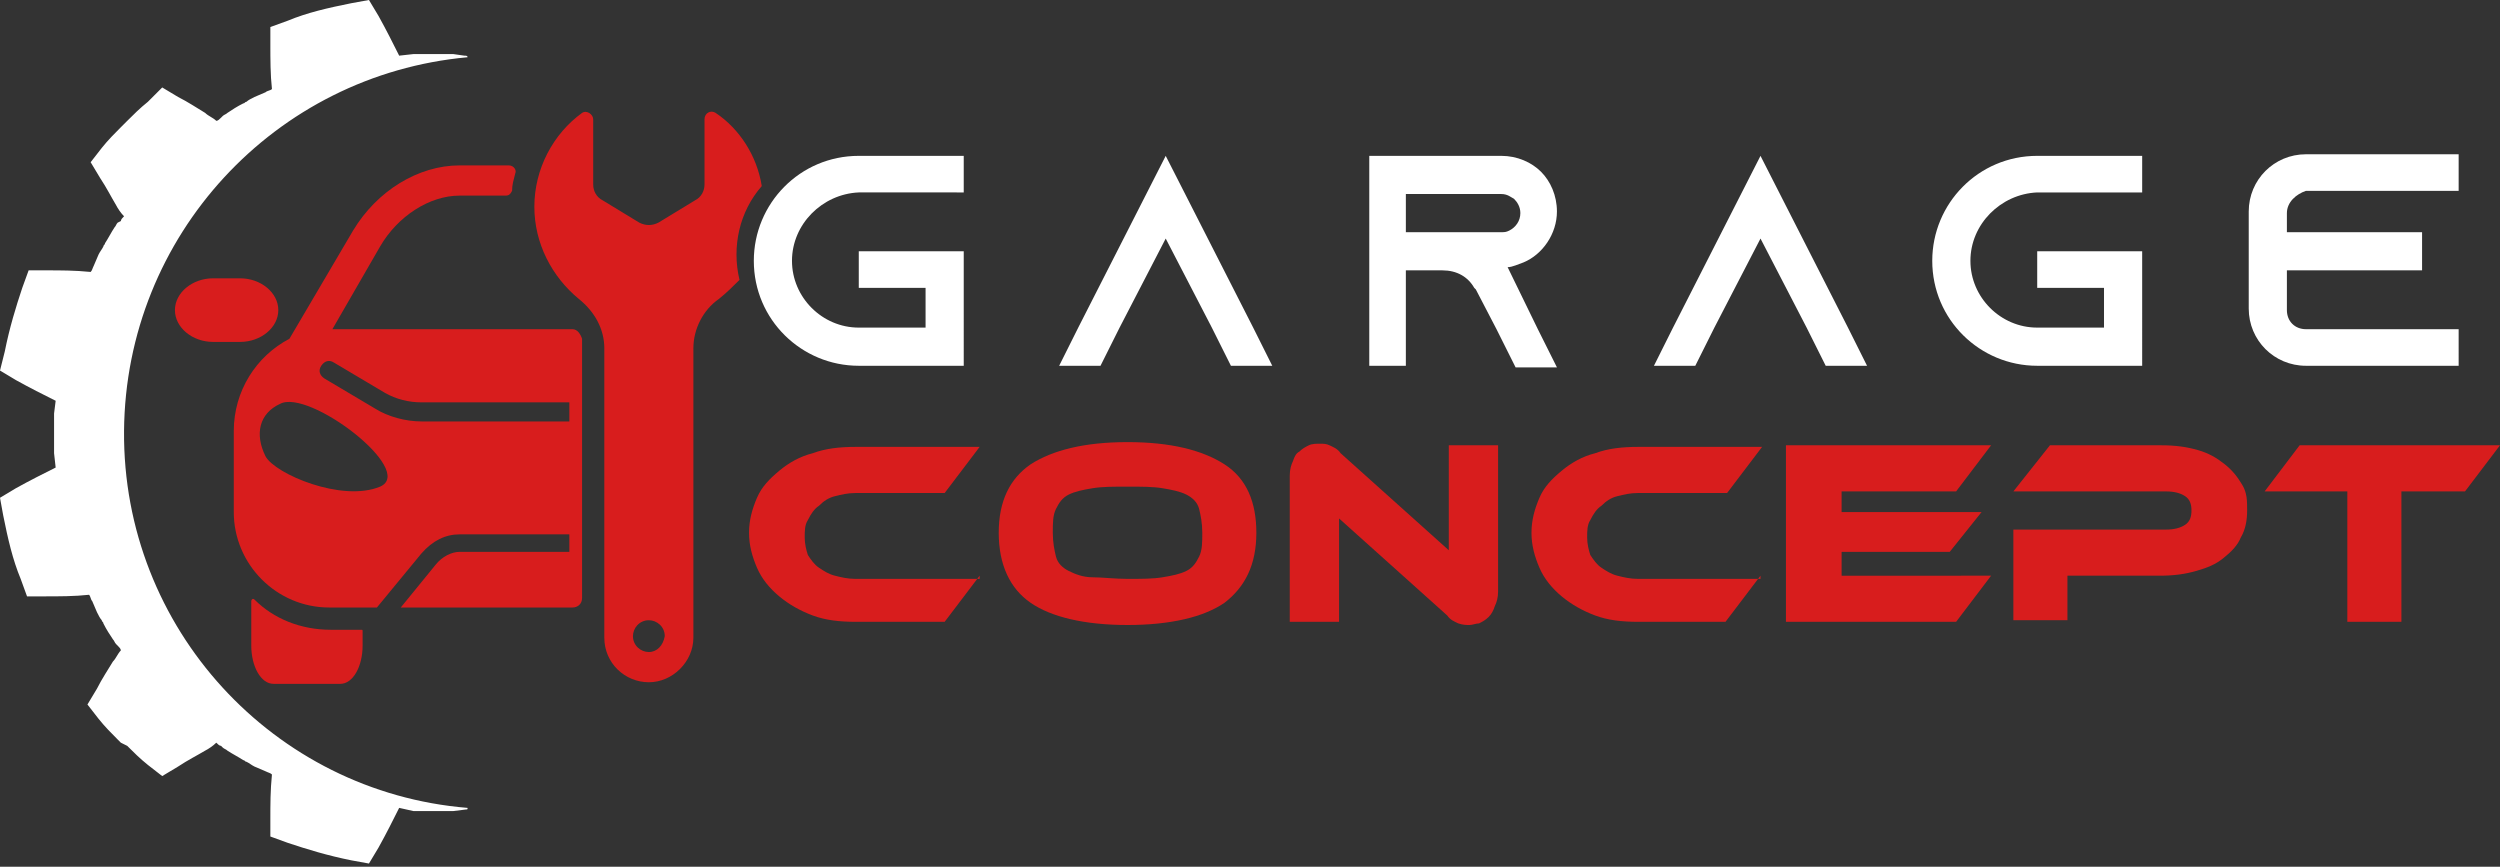 <?xml version="1.0" encoding="utf-8"?>
<!-- Generator: Adobe Illustrator 24.1.0, SVG Export Plug-In . SVG Version: 6.00 Build 0)  -->
<svg version="1.1" id="Layer_1" xmlns="http://www.w3.org/2000/svg" xmlns:xlink="http://www.w3.org/1999/xlink" x="0px" y="0px"
	 width="157.2px" height="54.5px" viewBox="0 0 157.2 54.5" style="enable-background:new 0 0 157.2 54.5;" xml:space="preserve">
<rect x="0" y="0" width="157.2" height="54.5" fill="#333333" stroke="none"/>
<style type="text/css">
	.st0{fill:#FFFFFF;}
	.st1{fill:#D81D1D;}
</style>
<g>
	<path class="st0" d="M7.8,27.1C7.9,14.8,17.3,4.7,29.4,3.6c0-0.1-0.1-0.1-0.2-0.1l-0.7-0.1l-1.3,0l-1.2,0l-0.9,0.1
		c-0.4-0.8-0.8-1.6-1.3-2.5l-0.6-1l-1.1,0.2c-1.5,0.3-2.8,0.6-4,1.1l-1.1,0.4l0,1.1c0,0.9,0,1.9,0.1,2.8c-0.1,0.1-0.3,0.1-0.4,0.2
		l-0.7,0.3c-0.2,0.1-0.4,0.2-0.5,0.3c-0.1,0-0.1,0.1-0.2,0.1c-0.4,0.2-0.7,0.4-1,0.6c-0.1,0.1-0.2,0.1-0.3,0.2l-0.1,0.1
		c-0.1,0.1-0.2,0.2-0.3,0.2c-0.2-0.2-0.5-0.3-0.7-0.5c-0.5-0.3-1.1-0.7-1.7-1l-1-0.6L9.3,6.4C8.8,6.8,8.4,7.2,8,7.6L7.8,7.8L7.6,8
		C7.2,8.4,6.8,8.8,6.4,9.3l-0.7,0.9l0.6,1c0.4,0.6,0.7,1.2,1,1.7c0.1,0.2,0.3,0.5,0.5,0.7c-0.1,0.1-0.2,0.2-0.2,0.3L7.4,14
		c-0.1,0.1-0.1,0.2-0.2,0.3c-0.2,0.3-0.4,0.7-0.6,1c0,0.1-0.1,0.1-0.1,0.2c-0.1,0.2-0.2,0.3-0.3,0.5l-0.3,0.7
		c-0.1,0.2-0.1,0.3-0.2,0.4c-1-0.1-1.9-0.1-2.8-0.1l-1.1,0l-0.4,1.1c-0.4,1.2-0.8,2.5-1.1,4L0,23.3l1,0.6c0.9,0.5,1.7,0.9,2.5,1.3
		L3.4,26l0,1.3l0,1.2l0.1,0.9c-0.8,0.4-1.6,0.8-2.5,1.3l-1,0.6l0.2,1.1c0.3,1.5,0.6,2.8,1.1,4l0.4,1.1l1.1,0c0.9,0,1.9,0,2.8-0.1
		c0.1,0.1,0.1,0.3,0.2,0.4l0.3,0.7c0.1,0.2,0.2,0.4,0.3,0.5c0,0.1,0.1,0.1,0.1,0.2c0.2,0.4,0.4,0.7,0.6,1c0.1,0.1,0.1,0.2,0.2,0.3
		l0.1,0.1c0.1,0.1,0.2,0.2,0.2,0.3c-0.2,0.2-0.3,0.5-0.5,0.7c-0.3,0.5-0.7,1.1-1,1.7l-0.6,1l0.7,0.9c0.4,0.5,0.8,0.9,1.2,1.3
		l0.2,0.2L8,46.9c0.4,0.4,0.8,0.8,1.3,1.2l0.9,0.7l1-0.6c0.6-0.4,1.2-0.7,1.7-1c0.2-0.1,0.5-0.3,0.7-0.5c0.1,0.1,0.2,0.2,0.3,0.2
		L14,47c0.1,0.1,0.2,0.1,0.3,0.2c0.3,0.2,0.7,0.4,1,0.6c0.1,0,0.1,0.1,0.2,0.1c0.2,0.1,0.3,0.2,0.5,0.3l0.7,0.3
		c0.2,0.1,0.3,0.1,0.4,0.2c-0.1,1-0.1,1.9-0.1,2.8l0,1.1l1.1,0.4c1.2,0.4,2.5,0.8,4,1.1l1.1,0.2l0.6-1c0.5-0.9,0.9-1.7,1.3-2.5
		L26,51l1.3,0l1.2,0l0.8-0.1c0.1,0,0.1,0,0.1-0.1C17.2,49.8,7.7,39.5,7.8,27.1z"/>
	<path class="st1" d="M47.9,11.7c-0.3-1.9-1.4-3.6-2.9-4.6c-0.3-0.2-0.7,0-0.7,0.4v4.1c0,0.4-0.2,0.8-0.6,1L41.4,14
		c-0.4,0.2-0.8,0.2-1.2,0l-2.3-1.4c-0.4-0.2-0.6-0.6-0.6-1V7.5c0-0.3-0.4-0.6-0.7-0.4c-1.8,1.3-3,3.5-3,5.9c0,2.3,1.1,4.4,2.8,5.8
		c1,0.8,1.6,1.9,1.6,3.1v18.2c0,1.6,1.3,2.8,2.8,2.8s2.8-1.3,2.8-2.8V21.9c0-1.2,0.6-2.4,1.6-3.1c0.5-0.4,0.9-0.8,1.3-1.2
		C46,15.5,46.5,13.3,47.9,11.7z M40.8,41c-0.5,0-1-0.4-1-1c0-0.5,0.4-1,1-1c0.5,0,1,0.4,1,1C41.7,40.6,41.3,41,40.8,41z"/>
	<path class="st1" d="M13.4,17.5c-1.3,0-2.4,0.9-2.4,2c0,1.1,1.1,2,2.4,2h1.7c1.3,0,2.4-0.9,2.4-2c0-1.1-1.1-2-2.4-2H13.4z"/>
	<path class="st1" d="M21.4,43c0.8,0,1.4-1.1,1.4-2.4v-0.9c0-0.1,0-0.1-0.1-0.1h-1.9c-1.9,0-3.6-0.7-4.8-1.9c-0.1-0.1-0.2,0-0.2,0.1
		v2.8c0,1.3,0.6,2.4,1.4,2.4H21.4z"/>
	<path class="st1" d="M36,20.7H21.3c-0.1,0-0.3,0-0.4,0l3-5.2c1.1-1.9,3.1-3.2,5-3.2h1.9l1,0c0.2,0,0.3-0.1,0.4-0.3
		c0-0.4,0.1-0.7,0.2-1.1c0.1-0.2-0.1-0.5-0.4-0.5h-3.1c-2.6,0-5.2,1.6-6.7,4.1l-4,6.8c-2.1,1.1-3.5,3.3-3.5,5.8v5.1c0,3.3,2.7,6,6,6
		H23v0h0.7l2.8-3.4c0.7-0.8,1.5-1.2,2.4-1.2h6.9v1.1h-6.9c-0.5,0-1.1,0.3-1.5,0.8l-2.2,2.7H36c0.3,0,0.6-0.2,0.6-0.6V21.3
		C36.5,21,36.3,20.7,36,20.7z M23.9,30.6c-2.4,1-6.6-0.8-7.2-1.9c-0.7-1.4-0.4-2.7,0.9-3.3C19.4,24.4,26.2,29.6,23.9,30.6z
		 M35.8,26.5h-9.3c-1,0-2.1-0.3-2.9-0.8l-3.2-1.9c-0.3-0.2-0.4-0.5-0.2-0.8c0.2-0.3,0.5-0.4,0.8-0.2l3.2,1.9
		c0.7,0.4,1.5,0.6,2.3,0.6h9.3V26.5z"/>
</g>
<g>
	<path class="st0" d="M49.8,16.4c0,2.3,1.9,4.2,4.2,4.2h4.2v-2.5H54v-2.3h6.6V23H54c-3.6,0-6.6-2.9-6.6-6.6c0-3.6,2.9-6.6,6.6-6.6
		h6.6v2.3H54C51.7,12.2,49.8,14.1,49.8,16.4z"/>
	<path class="st0" d="M80,23h-2.6l-1.2-2.4L73.3,15l-2.9,5.6L69.2,23h-2.6l1.2-2.4l5.5-10.8l5.5,10.8L80,23z"/>
	<path class="st0" d="M96.7,20.7l1.2,2.4h-2.6l-1.2-2.4l-1.3-2.5l-0.1-0.1c-0.4-0.7-1.1-1.1-2-1.1h-2.3V23h-2.3V9.8h8.3
		c1,0,1.9,0.4,2.5,1c0.6,0.6,1,1.5,1,2.5c0,1.4-0.9,2.7-2.1,3.2c-0.3,0.1-0.7,0.3-1,0.3c0,0,0,0,0,0L96.7,20.7z M94.4,14.6
		c0.2,0,0.3,0,0.5-0.1c0.4-0.2,0.7-0.6,0.7-1.1c0-0.4-0.2-0.7-0.4-0.9c-0.2-0.1-0.4-0.3-0.8-0.3h-6v2.4H94.4z"/>
	<path class="st0" d="M117.4,23h-2.6l-1.2-2.4l-2.9-5.6l-2.9,5.6l-1.2,2.4h-2.6l1.2-2.4l5.5-10.8l5.5,10.8L117.4,23z"/>
	<path class="st0" d="M123.9,16.4c0,2.3,1.9,4.2,4.2,4.2h4.2v-2.5h-4.2v-2.3h6.6V23h-6.6c-3.6,0-6.6-2.9-6.6-6.6
		c0-3.6,2.9-6.6,6.6-6.6h6.6v2.3h-6.6C125.8,12.2,123.9,14.1,123.9,16.4z"/>
	<path class="st0" d="M143.8,13.4v1.2h8.5V17h-8.5v2.5c0,0.7,0.5,1.2,1.2,1.2h9.6V23H145c-2,0-3.6-1.6-3.6-3.6v-6.1
		c0-2,1.6-3.6,3.6-3.6h9.6v2.3H145C144.4,12.2,143.8,12.7,143.8,13.4z"/>
	<path class="st1" d="M61.6,36.2l-2.2,2.9h-5.6c-1,0-1.9-0.1-2.7-0.4c-0.8-0.3-1.5-0.7-2.1-1.2s-1.1-1.1-1.4-1.8
		c-0.3-0.7-0.5-1.4-0.5-2.2s0.2-1.5,0.5-2.2c0.3-0.7,0.8-1.2,1.4-1.7c0.6-0.5,1.3-0.9,2.1-1.1c0.8-0.3,1.7-0.4,2.7-0.4h7.8l-2.2,2.9
		h-5.6c-0.5,0-0.9,0.1-1.3,0.2s-0.7,0.3-1,0.6c-0.3,0.2-0.5,0.5-0.7,0.9c-0.2,0.3-0.2,0.7-0.2,1.1c0,0.4,0.1,0.8,0.2,1.1
		c0.2,0.3,0.4,0.6,0.7,0.8c0.3,0.2,0.6,0.4,1,0.5c0.4,0.1,0.8,0.2,1.3,0.2H61.6z"/>
	<path class="st1" d="M70.9,27.8c2.7,0,4.7,0.5,6.1,1.4c1.4,0.9,2,2.4,2,4.3c0,2-0.7,3.4-2,4.4c-1.3,0.9-3.4,1.4-6.1,1.4
		c-2.7,0-4.8-0.5-6.1-1.4c-1.3-0.9-2-2.4-2-4.4c0-2,0.7-3.4,2-4.3C66.2,28.3,68.2,27.8,70.9,27.8z M70.9,36.4c0.9,0,1.6,0,2.2-0.1
		c0.6-0.1,1.1-0.2,1.5-0.4c0.4-0.2,0.6-0.5,0.8-0.9s0.2-0.9,0.2-1.5c0-0.6-0.1-1.1-0.2-1.5s-0.4-0.7-0.8-0.9
		c-0.4-0.2-0.9-0.3-1.5-0.4c-0.6-0.1-1.3-0.1-2.2-0.1c-0.9,0-1.6,0-2.2,0.1c-0.6,0.1-1.1,0.2-1.5,0.4c-0.4,0.2-0.6,0.5-0.8,0.9
		s-0.2,0.9-0.2,1.5c0,0.6,0.1,1.1,0.2,1.5s0.4,0.7,0.8,0.9c0.4,0.2,0.9,0.4,1.5,0.4C69.3,36.3,70.1,36.4,70.9,36.4z"/>
	<path class="st1" d="M92.4,39.3c-0.2,0-0.4,0-0.7-0.1c-0.2-0.1-0.5-0.2-0.7-0.5l-6.8-6.1v6.5h-3.1v-9.2c0-0.4,0.1-0.7,0.2-0.9
		c0.1-0.3,0.2-0.5,0.4-0.6c0.2-0.2,0.4-0.3,0.6-0.4c0.2-0.1,0.5-0.1,0.7-0.1c0.2,0,0.4,0,0.6,0.1c0.2,0.1,0.5,0.2,0.7,0.5l6.8,6.1
		V28h3.1v9.2c0,0.4-0.1,0.7-0.2,0.9c-0.1,0.3-0.2,0.5-0.4,0.7c-0.2,0.2-0.4,0.3-0.6,0.4C92.8,39.2,92.6,39.3,92.4,39.3z"/>
	<path class="st1" d="M110.7,36.2l-2.2,2.9H103c-1,0-1.9-0.1-2.7-0.4c-0.8-0.3-1.5-0.7-2.1-1.2s-1.1-1.1-1.4-1.8
		c-0.3-0.7-0.5-1.4-0.5-2.2s0.2-1.5,0.5-2.2c0.3-0.7,0.8-1.2,1.4-1.7c0.6-0.5,1.3-0.9,2.1-1.1c0.8-0.3,1.7-0.4,2.7-0.4h7.8l-2.2,2.9
		H103c-0.5,0-0.9,0.1-1.3,0.2s-0.7,0.3-1,0.6c-0.3,0.2-0.5,0.5-0.7,0.9c-0.2,0.3-0.2,0.7-0.2,1.1c0,0.4,0.1,0.8,0.2,1.1
		c0.2,0.3,0.4,0.6,0.7,0.8c0.3,0.2,0.6,0.4,1,0.5c0.4,0.1,0.8,0.2,1.3,0.2H110.7z"/>
	<path class="st1" d="M125.2,36.2l-2.2,2.9h-10.7V28h12.9l-2.2,2.9h-7.2v1.3h8.8l-2,2.5h-6.8v1.5H125.2z"/>
	<path class="st1" d="M141.3,32.1c0,0.6-0.1,1.2-0.4,1.7c-0.2,0.5-0.6,0.9-1.1,1.3c-0.5,0.4-1,0.6-1.7,0.8c-0.7,0.2-1.4,0.3-2.3,0.3
		H130v2.8h-3.4v-5.7h9.6c0.5,0,0.9-0.1,1.2-0.3c0.3-0.2,0.4-0.5,0.4-0.9s-0.1-0.7-0.4-0.9c-0.3-0.2-0.7-0.3-1.2-0.3h-9.6l2.3-2.9h7
		c0.9,0,1.6,0.1,2.3,0.3c0.7,0.2,1.2,0.5,1.7,0.9s0.8,0.8,1.1,1.3S141.3,31.5,141.3,32.1z"/>
	<path class="st1" d="M157.2,28l-2.2,2.9h-4v8.2h-3.4v-8.2h-5.2l2.2-2.9H157.2z"/>
</g>
</svg>
